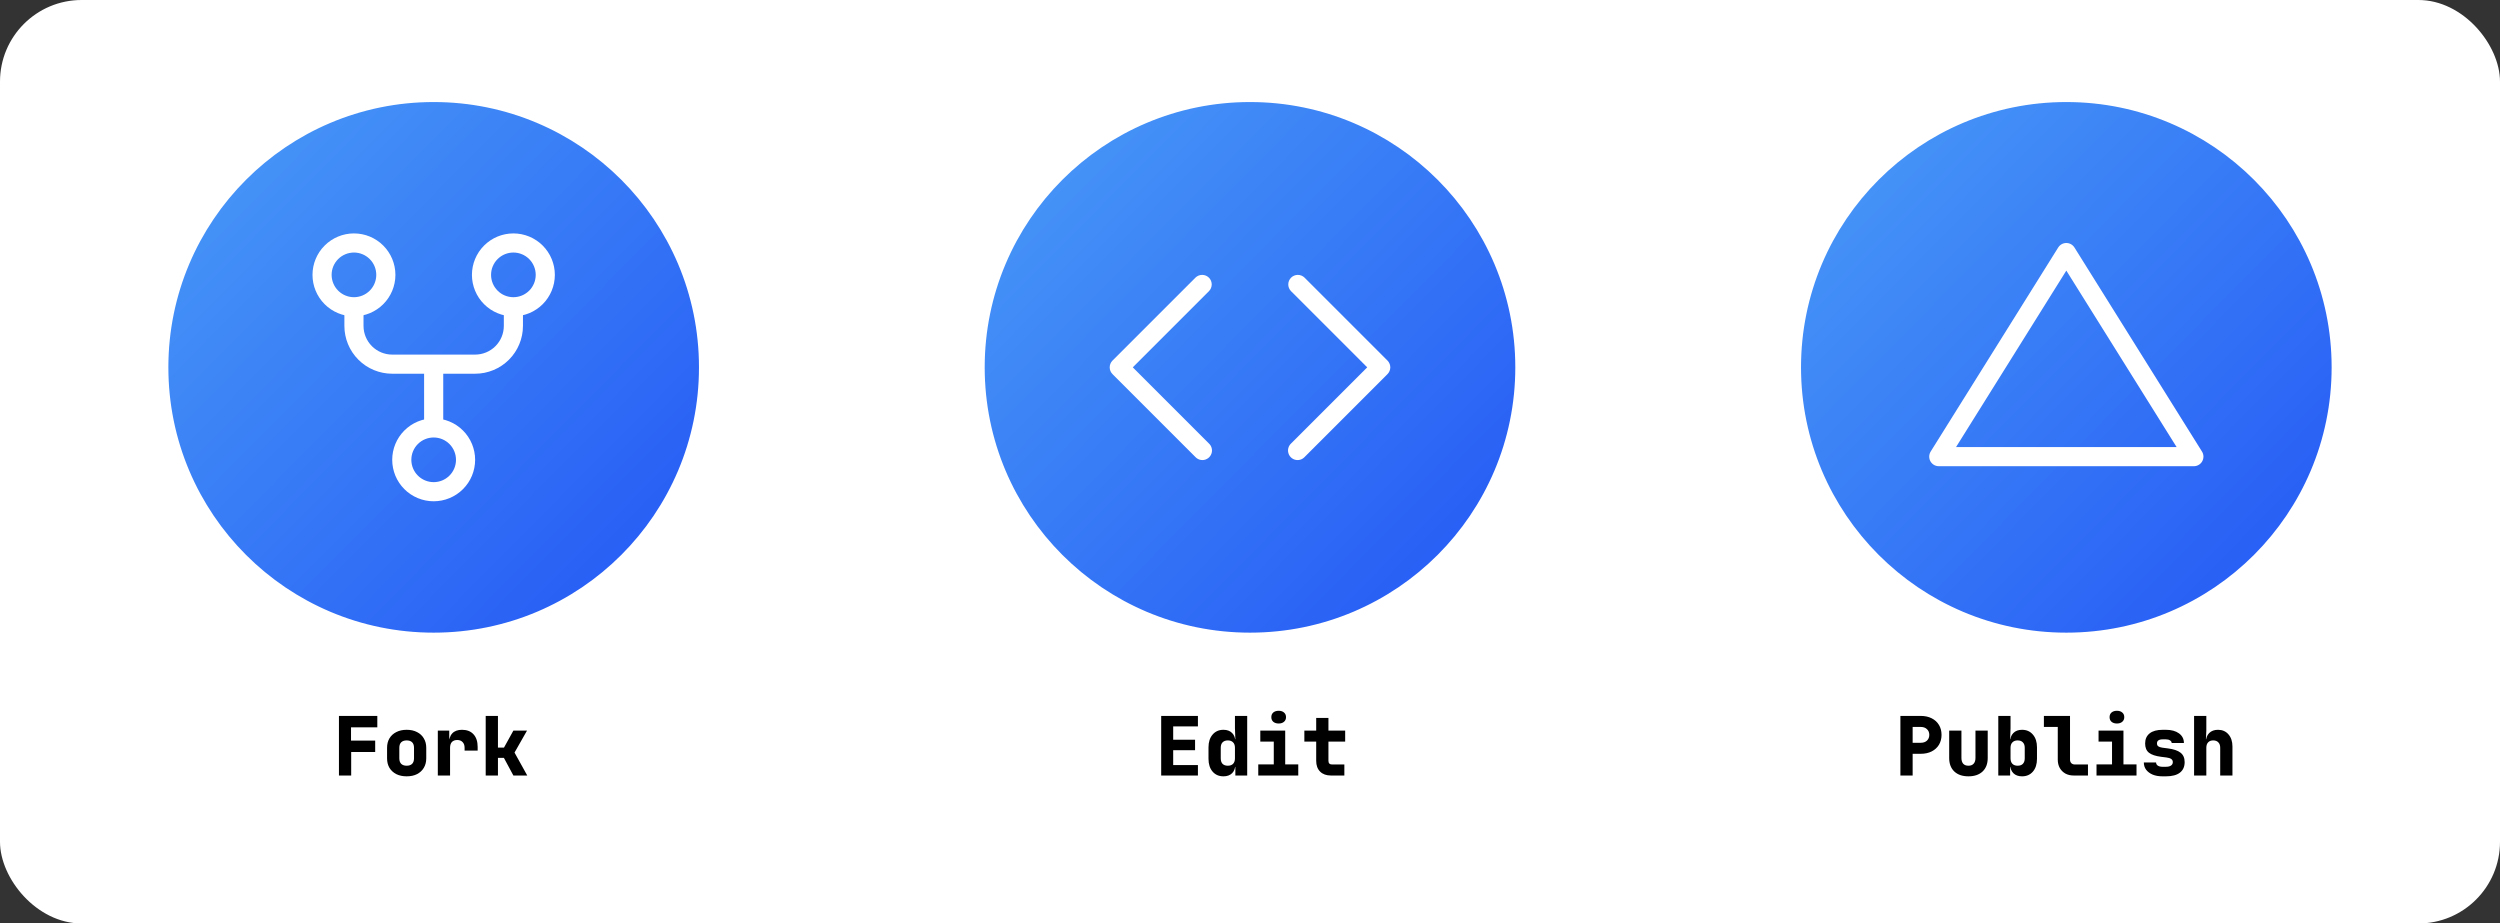 <svg width="490" height="181" viewBox="0 0 490 181" fill="none" xmlns="http://www.w3.org/2000/svg">
<rect x="0" y="0" width="490" height="181" fill="#333333" stroke="none"/>
<rect width="490" height="181" rx="16" fill="white"/>
<path d="M372.478 152V140.32H376.462C377.283 140.32 377.998 140.475 378.606 140.784C379.225 141.093 379.699 141.525 380.03 142.08C380.371 142.635 380.542 143.285 380.542 144.032C380.542 144.768 380.371 145.419 380.03 145.984C379.689 146.539 379.214 146.971 378.606 147.28C377.998 147.589 377.283 147.744 376.462 147.744H374.878V152H372.478ZM374.878 145.584H376.462C376.974 145.584 377.379 145.445 377.678 145.168C377.987 144.88 378.142 144.501 378.142 144.032C378.142 143.563 377.987 143.189 377.678 142.912C377.379 142.624 376.974 142.48 376.462 142.48H374.878V145.584ZM385.816 152.16C384.632 152.16 383.704 151.84 383.032 151.2C382.37 150.56 382.04 149.685 382.04 148.576V143.2H384.44V148.56C384.44 149.051 384.557 149.429 384.792 149.696C385.026 149.952 385.368 150.08 385.816 150.08C386.253 150.08 386.589 149.952 386.824 149.696C387.069 149.429 387.192 149.051 387.192 148.56V143.2H389.592V148.576C389.592 149.696 389.256 150.576 388.584 151.216C387.912 151.845 386.989 152.16 385.816 152.16ZM396.321 152.16C395.596 152.16 395.025 151.952 394.609 151.536C394.193 151.109 393.985 150.517 393.985 149.76L394.545 150.32H393.985V152H391.665V140.32H394.065V142.72L393.985 144.88H394.545L393.985 145.44C393.985 144.683 394.193 144.096 394.609 143.68C395.025 143.253 395.596 143.04 396.321 143.04C397.207 143.04 397.916 143.355 398.449 143.984C398.983 144.603 399.249 145.435 399.249 146.48V148.72C399.249 149.776 398.983 150.613 398.449 151.232C397.916 151.851 397.207 152.16 396.321 152.16ZM395.457 150.08C395.905 150.08 396.247 149.957 396.481 149.712C396.727 149.456 396.849 149.099 396.849 148.64V146.56C396.849 146.101 396.727 145.749 396.481 145.504C396.247 145.248 395.905 145.12 395.457 145.12C395.02 145.12 394.679 145.248 394.433 145.504C394.188 145.749 394.065 146.101 394.065 146.56V148.64C394.065 149.099 394.188 149.456 394.433 149.712C394.679 149.957 395.02 150.08 395.457 150.08ZM406.443 152C405.824 152 405.28 151.872 404.811 151.616C404.342 151.349 403.974 150.981 403.707 150.512C403.451 150.043 403.323 149.499 403.323 148.88V142.48H400.603V140.32H405.723V148.88C405.723 149.168 405.808 149.403 405.979 149.584C406.16 149.755 406.395 149.84 406.683 149.84H409.243V152H406.443ZM410.917 152V149.824H413.957V145.36H411.317V143.2H416.197V149.824H418.757V152H410.917ZM414.917 141.808C414.48 141.808 414.128 141.696 413.861 141.472C413.605 141.248 413.477 140.944 413.477 140.56C413.477 140.176 413.605 139.872 413.861 139.648C414.128 139.424 414.48 139.312 414.917 139.312C415.354 139.312 415.701 139.424 415.957 139.648C416.224 139.872 416.357 140.176 416.357 140.56C416.357 140.944 416.224 141.248 415.957 141.472C415.701 141.696 415.354 141.808 414.917 141.808ZM423.823 152.16C423.097 152.16 422.463 152.048 421.919 151.824C421.375 151.589 420.948 151.269 420.639 150.864C420.34 150.459 420.191 149.984 420.191 149.44H422.591C422.591 149.696 422.703 149.904 422.927 150.064C423.161 150.213 423.46 150.288 423.823 150.288H424.527C424.964 150.288 425.295 150.208 425.519 150.048C425.753 149.888 425.871 149.664 425.871 149.376C425.871 149.109 425.769 148.907 425.567 148.768C425.364 148.619 425.049 148.517 424.623 148.464L423.599 148.336C422.5 148.197 421.7 147.931 421.199 147.536C420.697 147.141 420.447 146.539 420.447 145.728C420.447 144.875 420.74 144.213 421.327 143.744C421.913 143.275 422.772 143.04 423.903 143.04H424.511C425.588 143.04 426.447 143.275 427.087 143.744C427.727 144.213 428.047 144.843 428.047 145.632H425.647C425.647 145.419 425.54 145.248 425.327 145.12C425.124 144.981 424.852 144.912 424.511 144.912H423.903C423.508 144.912 423.22 144.981 423.039 145.12C422.857 145.248 422.767 145.445 422.767 145.712C422.767 145.957 422.847 146.144 423.007 146.272C423.177 146.4 423.444 146.491 423.807 146.544L424.911 146.688C426.02 146.827 426.841 147.104 427.375 147.52C427.919 147.936 428.191 148.555 428.191 149.376C428.191 150.272 427.881 150.96 427.263 151.44C426.644 151.92 425.732 152.16 424.527 152.16H423.823ZM430.04 152V140.32H432.44V143.2L432.36 144.88H433.064L432.36 145.44C432.36 144.693 432.574 144.107 433 143.68C433.427 143.253 434.003 143.04 434.728 143.04C435.582 143.04 436.264 143.339 436.776 143.936C437.299 144.533 437.56 145.328 437.56 146.32V152H435.16V146.56C435.16 146.101 435.038 145.749 434.792 145.504C434.558 145.248 434.222 145.12 433.784 145.12C433.358 145.12 433.027 145.248 432.792 145.504C432.558 145.749 432.44 146.101 432.44 146.56V152H430.04Z" fill="black"/>
<circle cx="405" cy="72" r="50" fill="url(#paint0_linear_617_549)" stroke="url(#paint1_linear_617_549)" stroke-width="4"/>
<path d="M405 49.5L380 89.5H430L405 49.5Z" stroke="white" stroke-width="3.75" stroke-linecap="round" stroke-linejoin="round"/>
<path d="M227.593 152V140.32H234.793V142.368H229.945V144.992H234.233V147.04H229.945V149.952H234.793V152H227.593ZM239.794 152.16C238.909 152.16 238.2 151.851 237.666 151.232C237.133 150.613 236.866 149.776 236.866 148.72V146.48C236.866 145.435 237.133 144.603 237.666 143.984C238.2 143.355 238.909 143.04 239.794 143.04C240.52 143.04 241.09 143.253 241.506 143.68C241.922 144.096 242.13 144.683 242.13 145.44L241.57 144.88H242.13L242.05 142.72V140.32H244.45V152H242.13V150.32H241.57L242.13 149.76C242.13 150.517 241.922 151.109 241.506 151.536C241.09 151.952 240.52 152.16 239.794 152.16ZM240.658 150.08C241.096 150.08 241.437 149.957 241.682 149.712C241.928 149.456 242.05 149.099 242.05 148.64V146.56C242.05 146.101 241.928 145.749 241.682 145.504C241.437 145.248 241.096 145.12 240.658 145.12C240.21 145.12 239.864 145.248 239.618 145.504C239.384 145.749 239.266 146.101 239.266 146.56V148.64C239.266 149.099 239.384 149.456 239.618 149.712C239.864 149.957 240.21 150.08 240.658 150.08ZM246.62 152V149.824H249.66V145.36H247.02V143.2H251.9V149.824H254.46V152H246.62ZM250.62 141.808C250.183 141.808 249.831 141.696 249.564 141.472C249.308 141.248 249.18 140.944 249.18 140.56C249.18 140.176 249.308 139.872 249.564 139.648C249.831 139.424 250.183 139.312 250.62 139.312C251.057 139.312 251.404 139.424 251.66 139.648C251.927 139.872 252.06 140.176 252.06 140.56C252.06 140.944 251.927 141.248 251.66 141.472C251.404 141.696 251.057 141.808 250.62 141.808ZM260.854 152C259.958 152 259.254 151.744 258.742 151.232C258.23 150.72 257.974 150.016 257.974 149.12V145.36H255.654V143.2H257.974V140.72H260.374V143.2H263.654V145.36H260.374V149.12C260.374 149.6 260.614 149.84 261.094 149.84H263.494V152H260.854Z" fill="black"/>
<circle cx="245" cy="72" r="50" fill="url(#paint2_linear_617_549)" stroke="url(#paint3_linear_617_549)" stroke-width="4"/>
<path d="M253.05 54.425C253.401 54.074 253.878 53.877 254.375 53.877C254.872 53.877 255.348 54.074 255.7 54.425L271.95 70.675C272.301 71.027 272.498 71.503 272.498 72C272.498 72.497 272.301 72.974 271.95 73.325L255.7 89.575C255.471 89.822 255.179 90.002 254.856 90.097C254.533 90.192 254.19 90.198 253.864 90.115C253.537 90.032 253.24 89.862 253.002 89.623C252.764 89.385 252.595 89.087 252.512 88.76C252.429 88.434 252.435 88.092 252.529 87.769C252.624 87.446 252.804 87.154 253.05 86.925L267.975 72L253.05 57.075C252.699 56.724 252.501 56.247 252.501 55.75C252.501 55.253 252.699 54.777 253.05 54.425ZM236.95 54.425C237.301 54.777 237.498 55.253 237.498 55.75C237.498 56.247 237.301 56.724 236.95 57.075L222.025 72L236.95 86.925C237.197 87.154 237.377 87.446 237.472 87.769C237.567 88.092 237.573 88.435 237.49 88.761C237.406 89.087 237.236 89.385 236.998 89.623C236.76 89.861 236.461 90.03 236.135 90.113C235.809 90.196 235.466 90.19 235.144 90.096C234.821 90.001 234.529 89.821 234.3 89.575L218.05 73.325C217.699 72.974 217.501 72.497 217.501 72C217.501 71.503 217.699 71.027 218.05 70.675L234.3 54.425C234.651 54.074 235.128 53.877 235.625 53.877C236.122 53.877 236.598 54.074 236.95 54.425Z" fill="white"/>
<path d="M66.433 152V140.32H73.953V142.56H68.8V145.152H73.537V147.392H68.832V152H66.433ZM79.706 152.16C78.928 152.16 78.25 152.016 77.674 151.728C77.098 151.429 76.65 151.019 76.33 150.496C76.021 149.963 75.866 149.344 75.866 148.64V146.56C75.866 145.856 76.021 145.243 76.33 144.72C76.65 144.187 77.098 143.776 77.674 143.488C78.25 143.189 78.928 143.04 79.706 143.04C80.496 143.04 81.173 143.189 81.738 143.488C82.314 143.776 82.757 144.187 83.066 144.72C83.386 145.243 83.546 145.856 83.546 146.56V148.64C83.546 149.344 83.386 149.963 83.066 150.496C82.757 151.019 82.314 151.429 81.738 151.728C81.173 152.016 80.496 152.16 79.706 152.16ZM79.706 150.08C80.176 150.08 80.533 149.957 80.778 149.712C81.024 149.456 81.146 149.099 81.146 148.64V146.56C81.146 146.091 81.024 145.733 80.778 145.488C80.533 145.243 80.176 145.12 79.706 145.12C79.248 145.12 78.89 145.243 78.634 145.488C78.389 145.733 78.266 146.091 78.266 146.56V148.64C78.266 149.099 78.389 149.456 78.634 149.712C78.89 149.957 79.248 150.08 79.706 150.08ZM85.812 152V143.2H88.052V144.88H88.66L87.972 145.904C87.972 144.955 88.191 144.24 88.628 143.76C89.065 143.28 89.705 143.04 90.548 143.04C91.519 143.04 92.271 143.333 92.804 143.92C93.348 144.507 93.62 145.333 93.62 146.4V147.12H91.06V146.56C91.06 146.08 90.927 145.707 90.66 145.44C90.404 145.173 90.057 145.04 89.62 145.04C89.161 145.04 88.809 145.173 88.564 145.44C88.329 145.707 88.212 146.08 88.212 146.56V152H85.812ZM95.198 152V140.32H97.598V146.528H98.782L100.622 143.2H103.294L100.846 147.504L103.342 152H100.622L98.766 148.544H97.598V152H95.198Z" fill="black"/>
<circle cx="85" cy="72" r="50" fill="url(#paint4_linear_617_549)" stroke="url(#paint5_linear_617_549)" stroke-width="4"/>
<path d="M76.875 90.125C76.875 87.97 77.731 85.903 79.255 84.38C80.778 82.856 82.845 82 85 82C87.155 82 89.222 82.856 90.745 84.38C92.269 85.903 93.125 87.97 93.125 90.125C93.125 92.28 92.269 94.347 90.745 95.87C89.222 97.394 87.155 98.25 85 98.25C82.845 98.25 80.778 97.394 79.255 95.87C77.731 94.347 76.875 92.28 76.875 90.125ZM92.5 53.875C92.5 51.72 93.356 49.654 94.88 48.13C96.403 46.606 98.47 45.75 100.625 45.75C102.78 45.75 104.847 46.606 106.37 48.13C107.894 49.654 108.75 51.72 108.75 53.875C108.75 56.03 107.894 58.096 106.37 59.62C104.847 61.144 102.78 62 100.625 62C98.47 62 96.403 61.144 94.88 59.62C93.356 58.096 92.5 56.03 92.5 53.875ZM61.25 53.875C61.25 51.72 62.106 49.654 63.63 48.13C65.153 46.606 67.22 45.75 69.375 45.75C71.53 45.75 73.597 46.606 75.12 48.13C76.644 49.654 77.5 51.72 77.5 53.875C77.5 56.03 76.644 58.096 75.12 59.62C73.597 61.144 71.53 62 69.375 62C67.22 62 65.153 61.144 63.63 59.62C62.106 58.096 61.25 56.03 61.25 53.875ZM69.375 58.25C70.536 58.25 71.649 57.788 72.469 56.967C73.29 56.146 73.75 55.033 73.75 53.873C73.75 52.712 73.288 51.599 72.467 50.778C71.646 49.958 70.533 49.497 69.373 49.498C68.798 49.498 68.229 49.611 67.698 49.831C67.167 50.051 66.685 50.374 66.278 50.78C65.458 51.601 64.997 52.714 64.998 53.875C64.998 55.036 65.459 56.149 66.28 56.969C67.101 57.79 68.214 58.25 69.375 58.25ZM85 94.5C86.161 94.5 87.274 94.038 88.094 93.217C88.915 92.396 89.375 91.283 89.375 90.123C89.375 88.962 88.913 87.849 88.092 87.028C87.271 86.208 86.158 85.747 84.998 85.748C83.837 85.748 82.724 86.209 81.903 87.03C81.497 87.437 81.175 87.919 80.955 88.45C80.735 88.981 80.622 89.55 80.623 90.125C80.623 90.7 80.736 91.269 80.956 91.8C81.176 92.331 81.499 92.813 81.905 93.219C82.726 94.04 83.839 94.5 85 94.5ZM100.625 58.25C101.786 58.25 102.899 57.788 103.719 56.967C104.54 56.146 105 55.033 105 53.873C105 52.712 104.538 51.599 103.717 50.778C102.896 49.958 101.783 49.497 100.623 49.498C100.048 49.498 99.479 49.611 98.948 49.831C98.417 50.051 97.935 50.374 97.528 50.78C97.122 51.187 96.8 51.669 96.58 52.2C96.36 52.731 96.247 53.3 96.248 53.875C96.248 54.45 96.361 55.019 96.581 55.55C96.801 56.081 97.124 56.563 97.53 56.969C97.937 57.375 98.419 57.698 98.95 57.917C99.481 58.137 100.05 58.25 100.625 58.25Z" fill="white"/>
<path d="M71.25 61.375V63.875C71.25 65.367 71.843 66.798 72.897 67.853C73.952 68.907 75.383 69.5 76.875 69.5H93.125C94.617 69.5 96.048 68.907 97.103 67.853C98.157 66.798 98.75 65.367 98.75 63.875V61.375H102.5V63.875C102.5 66.361 101.512 68.746 99.754 70.504C97.996 72.262 95.611 73.25 93.125 73.25H76.875C74.389 73.25 72.004 72.262 70.246 70.504C68.488 68.746 67.5 66.361 67.5 63.875V61.375H71.25Z" fill="white"/>
<path d="M83.125 82.625V70.125H86.875V82.625H83.125Z" fill="white"/>
<defs>
<linearGradient id="paint0_linear_617_549" x1="308.52" y1="72.96" x2="406.44" y2="169.92" gradientUnits="userSpaceOnUse">
<stop stop-color="#4899F7"/>
<stop offset="1" stop-color="#2457F5"/>
</linearGradient>
<linearGradient id="paint1_linear_617_549" x1="308.52" y1="72.96" x2="406.44" y2="169.92" gradientUnits="userSpaceOnUse">
<stop stop-color="#4899F7"/>
<stop offset="1" stop-color="#2457F5"/>
</linearGradient>
<linearGradient id="paint2_linear_617_549" x1="148.52" y1="72.96" x2="246.44" y2="169.92" gradientUnits="userSpaceOnUse">
<stop stop-color="#4899F7"/>
<stop offset="1" stop-color="#2457F5"/>
</linearGradient>
<linearGradient id="paint3_linear_617_549" x1="148.52" y1="72.96" x2="246.44" y2="169.92" gradientUnits="userSpaceOnUse">
<stop stop-color="#4899F7"/>
<stop offset="1" stop-color="#2457F5"/>
</linearGradient>
<linearGradient id="paint4_linear_617_549" x1="-11.48" y1="72.96" x2="86.44" y2="169.92" gradientUnits="userSpaceOnUse">
<stop stop-color="#4899F7"/>
<stop offset="1" stop-color="#2457F5"/>
</linearGradient>
<linearGradient id="paint5_linear_617_549" x1="-11.48" y1="72.96" x2="86.44" y2="169.92" gradientUnits="userSpaceOnUse">
<stop stop-color="#4899F7"/>
<stop offset="1" stop-color="#2457F5"/>
</linearGradient>
</defs>
</svg>
